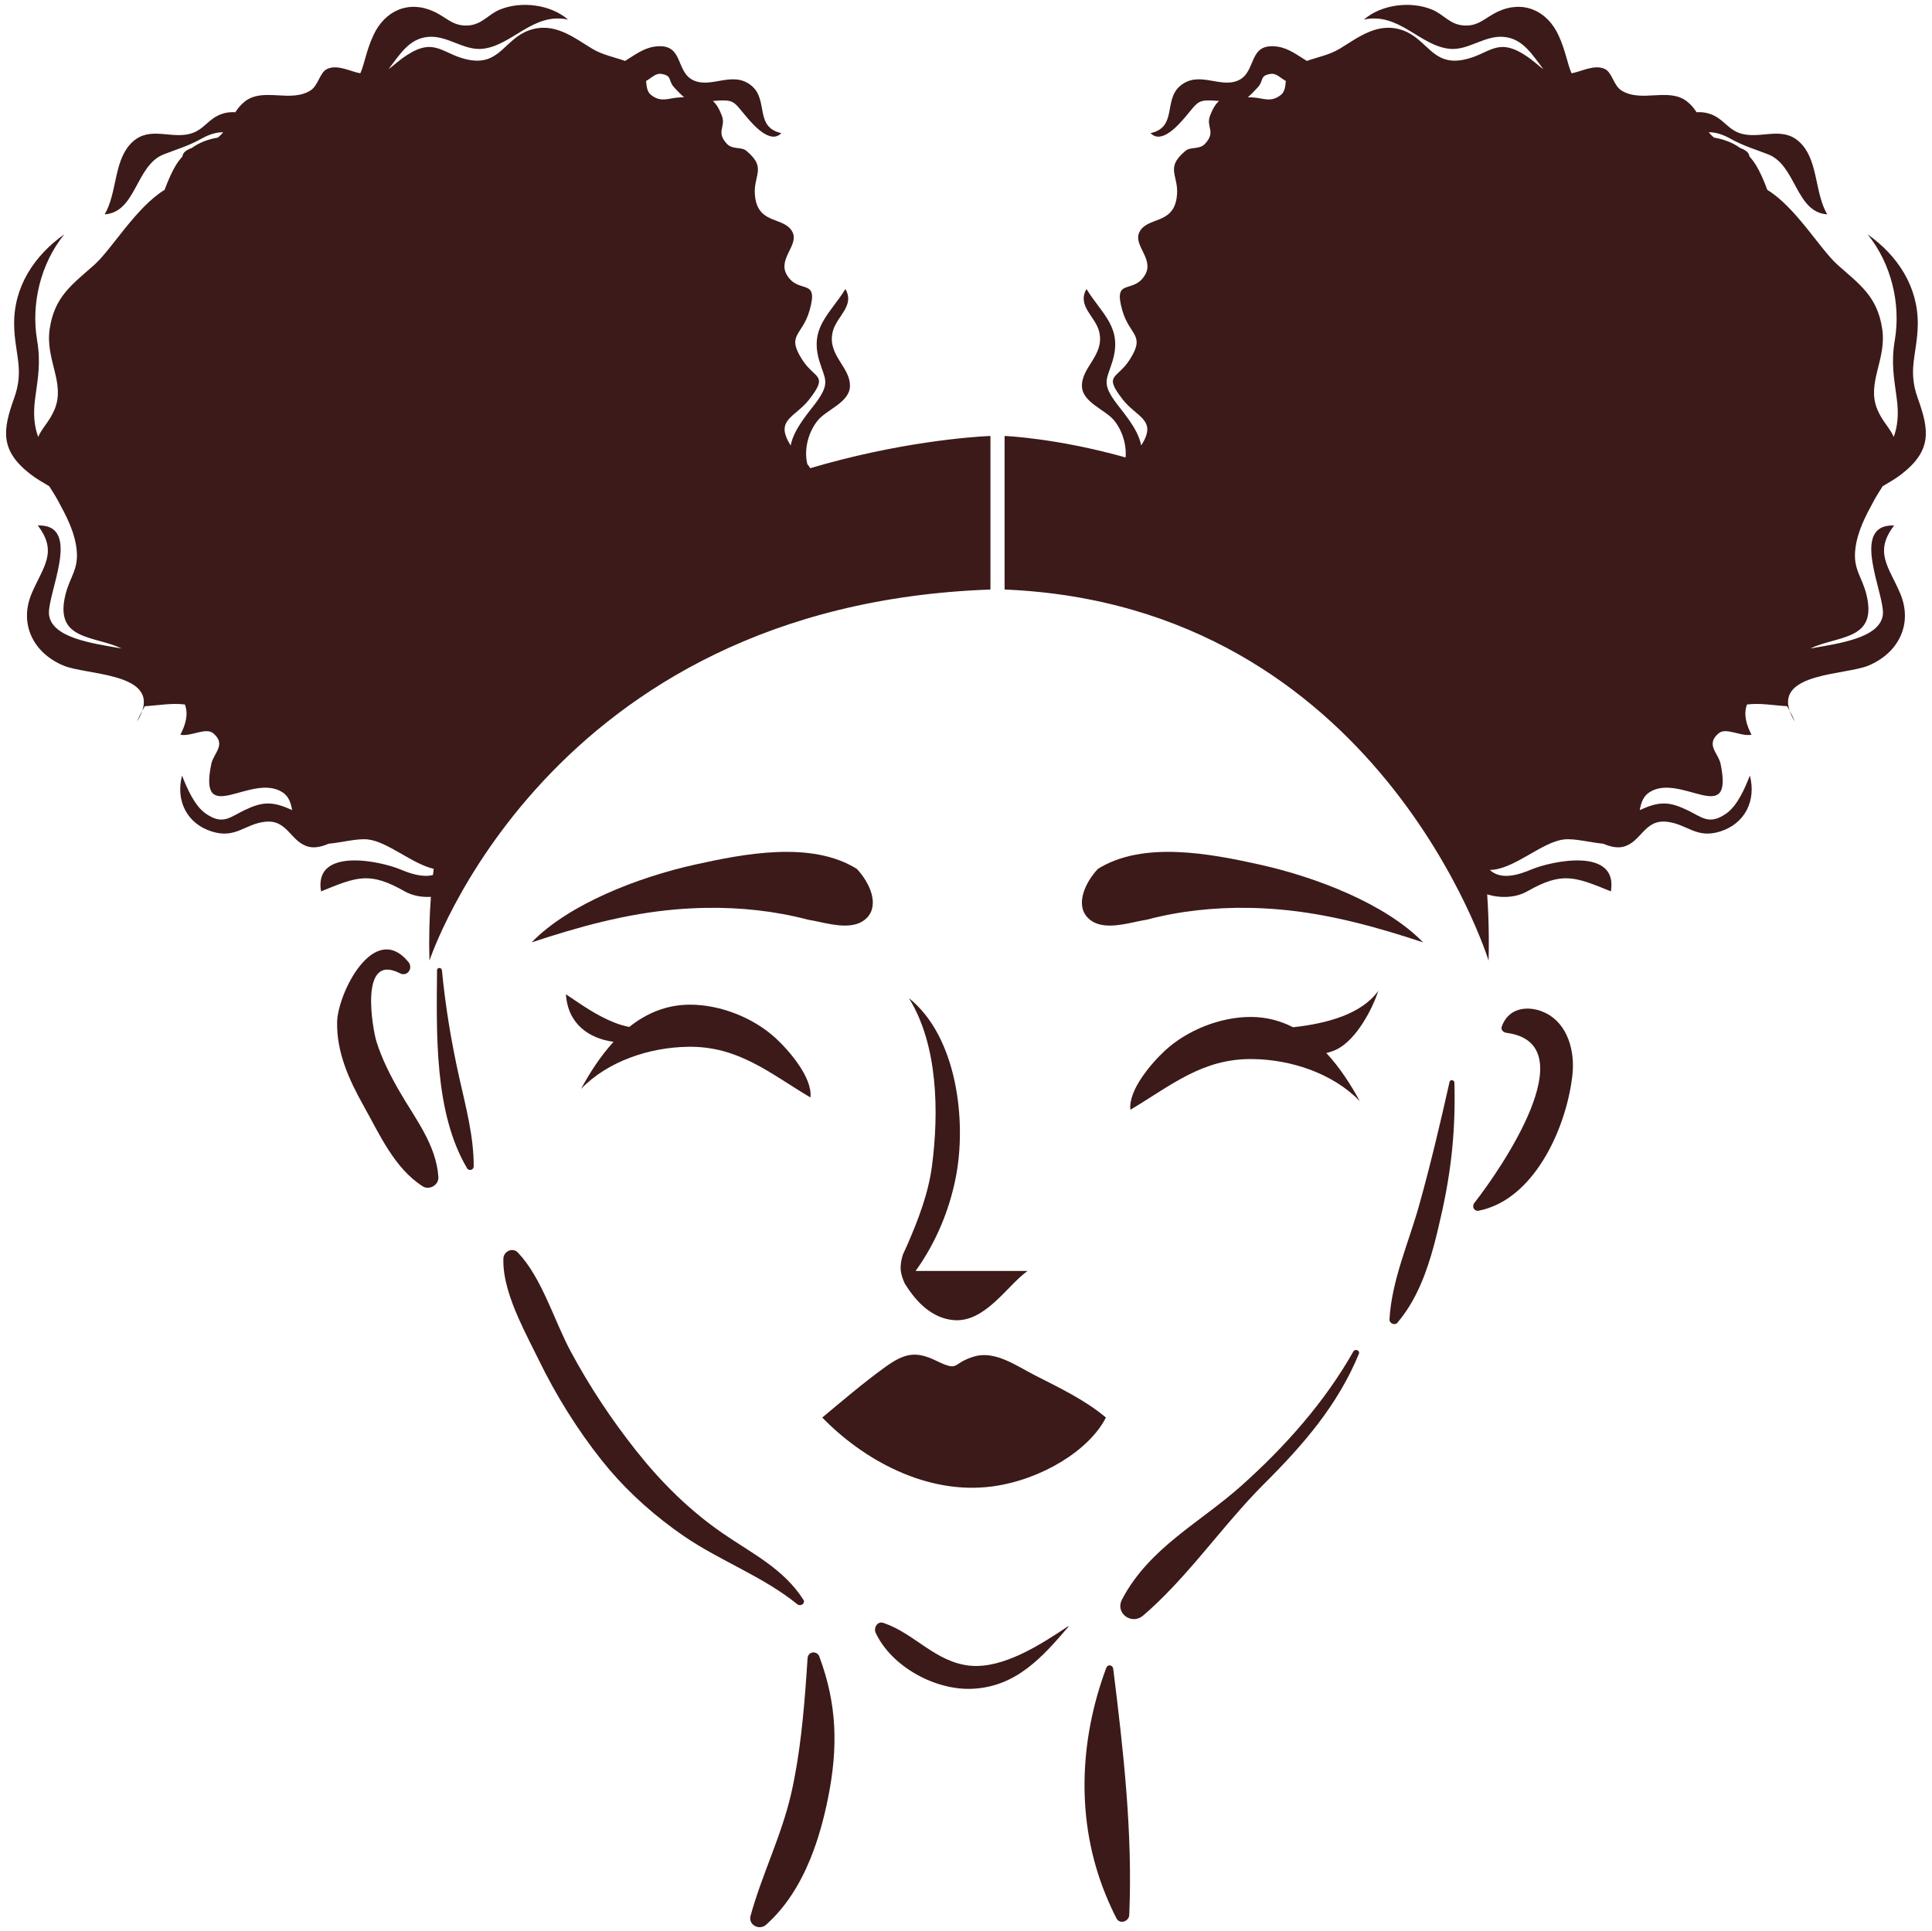 <?xml version="1.0" encoding="UTF-8"?><svg xmlns="http://www.w3.org/2000/svg" xmlns:xlink="http://www.w3.org/1999/xlink" height="1651.6" preserveAspectRatio="xMidYMid meet" version="1.0" viewBox="234.5 227.5 1652.4 1651.6" width="1652.4" zoomAndPan="magnify"><g fill="#3b1a19" id="change1_1"><path d="M 897.961 1115.578 C 878.914 1098.02 850.465 1086.789 824.512 1086.879 C 803.98 1086.941 786.941 1094.559 772.734 1105.922 C 768.91 1105.211 764.969 1104.129 760.801 1102.512 C 744.672 1096.23 732.32 1087.199 718.52 1077.988 C 720.242 1103.609 738.359 1115.789 759.25 1118.648 C 747.98 1130.949 738.859 1145.281 731.48 1158.871 C 754.363 1135.211 789.957 1123.371 823.059 1122.891 C 866.34 1122.27 893.191 1145.871 927.648 1166.238 C 929.555 1149.488 909.652 1126.359 897.961 1115.578" fill="inherit"/><path d="M 1051.871 1235.102 C 1061.531 1186.77 1053.109 1114.129 1011.859 1081.27 C 1036.82 1121.371 1037.559 1179.02 1031.629 1224.641 C 1028.559 1248.309 1019.98 1270.43 1010.602 1292.148 C 1009.59 1294.48 1008.129 1297.488 1006.711 1300.691 C 1005.43 1304.91 1004.539 1309.211 1004.859 1313.512 C 1005.172 1317.699 1006.641 1321.879 1008.57 1325.871 C 1008.629 1325.898 1008.66 1325.949 1008.719 1325.98 C 1018.129 1341.18 1031.512 1355.039 1050.051 1356.691 C 1077.012 1359.09 1096.129 1326.859 1113.352 1314.641 L 1017.609 1314.641 C 1034.57 1291 1046.141 1263.82 1051.871 1235.102" fill="inherit"/><path d="M 1068.16 1387.699 C 1047.75 1393.5 1056.059 1401.512 1034.949 1391.32 C 1017.238 1382.77 1007.68 1385.18 990.941 1397.32 C 972.574 1410.641 954.527 1426.039 937.773 1440.039 C 972.105 1475.441 1026.461 1506.629 1083.512 1498.922 C 1125.262 1493.27 1166.289 1467.91 1180.371 1440.039 C 1162.75 1425.141 1140.781 1414.68 1119.32 1403.738 C 1104.398 1396.121 1085.809 1382.691 1068.16 1387.699" fill="inherit"/><path d="M 1064.141 1652.301 C 1034.539 1649.371 1016.801 1624.719 990.082 1615.699 C 984.828 1613.93 981.473 1620.039 983.48 1624.289 C 997.238 1653.43 1034.891 1673.75 1066.66 1672.031 C 1103.859 1670.031 1126.051 1644.941 1148.289 1619 C 1148.461 1618.801 1148.23 1618.441 1147.98 1618.609 C 1124.961 1634.031 1092.391 1655.09 1064.141 1652.301" fill="inherit"/><path d="M 976.062 1012.469 C 986.77 1001.238 978.398 982.551 967.355 970.75 C 928.602 946.48 870.852 957.75 828.492 967.16 C 781.074 977.711 721.215 1000.539 689.195 1033.59 C 729.145 1020.34 769.898 1009.031 812.66 1005.379 C 821.125 1004.66 829.637 1004.219 838.156 1004.07 C 867.723 1003.57 897.363 1006.73 925.555 1014.18 C 928.855 1014.738 932.184 1015.41 935.562 1016.141 C 948.277 1018.871 966.164 1022.852 976.062 1012.469" fill="inherit"/><path d="M 1205.289 1016.141 C 1208.672 1015.41 1211.988 1014.738 1215.289 1014.18 C 1243.48 1006.73 1273.121 1003.57 1302.691 1004.07 C 1311.211 1004.219 1319.719 1004.66 1328.18 1005.379 C 1370.949 1009.031 1411.699 1020.34 1451.648 1033.59 C 1419.629 1000.539 1359.77 977.711 1312.352 967.16 C 1270 957.75 1212.25 946.48 1173.488 970.75 C 1162.449 982.551 1154.078 1001.238 1164.781 1012.469 C 1174.68 1022.852 1192.57 1018.871 1205.289 1016.141" fill="inherit"/><path d="M 633.988 1226.809 C 635.523 1229.398 639.641 1228.301 639.652 1225.27 C 639.758 1199.629 632.91 1174.398 627.344 1149.5 C 620.52 1118.98 615.484 1088.73 612.484 1057.52 C 612.23 1054.879 608.297 1054.762 608.277 1057.52 C 607.898 1111.16 605.719 1179.172 633.988 1226.809" fill="inherit"/><path d="M 1467.859 1263.789 C 1476.16 1226.309 1479.488 1191.73 1478.41 1153.52 C 1478.34 1151.219 1474.809 1150.559 1474.27 1152.961 C 1466.41 1188.039 1457.988 1223.691 1448.289 1258.391 C 1439.34 1290.41 1424.762 1322.68 1422.891 1356.129 C 1422.699 1359.449 1427.449 1361.531 1429.672 1358.941 C 1430.672 1357.781 1431.602 1356.578 1432.539 1355.379 C 1446.48 1337.602 1454.711 1315.629 1460.738 1293.398 C 1463.441 1283.449 1465.711 1273.461 1467.859 1263.789" fill="inherit"/><path d="M 1522.961 1110.969 C 1592.559 1120.09 1517.02 1229.078 1495.488 1256.441 C 1493.059 1259.531 1495.25 1263.898 1499.359 1263.078 C 1500.719 1262.809 1502.051 1262.48 1503.379 1262.129 C 1548.969 1249.93 1574.922 1189.398 1579.422 1146.328 C 1581.449 1126.891 1575.578 1103.762 1556.93 1094.27 C 1542.969 1087.172 1526.238 1088.941 1519.809 1103.41 C 1519.488 1104.129 1519.172 1104.852 1518.898 1105.641 C 1517.922 1108.52 1520.449 1110.641 1522.961 1110.969" fill="inherit"/><path d="M 575.746 1160.32 C 568.074 1146.91 561.137 1133.25 556.492 1118.461 C 553.418 1108.68 541.031 1041.809 576.516 1060.012 C 581.512 1062.57 585.812 1058.469 585.348 1054.031 C 585.223 1052.82 584.812 1051.59 583.887 1050.461 C 554.441 1014.559 523.234 1077.25 522.82 1101.93 C 522.391 1127.77 533.023 1151.129 545.375 1173.191 C 559.023 1197.578 571.828 1226.891 596.09 1242.281 C 601.41 1245.648 609.312 1241.52 609.406 1235.18 C 609.41 1234.98 609.477 1234.801 609.465 1234.602 C 607.684 1206.5 589.32 1184.059 575.746 1160.32" fill="inherit"/><path d="M 1396.762 1385.41 C 1397.871 1382.68 1393.461 1380.941 1392.051 1383.43 C 1367.52 1426.828 1333.398 1465.16 1296.309 1498.281 C 1260.391 1530.352 1217.578 1551.27 1194.18 1595.551 C 1188.68 1605.961 1199.219 1615.309 1208.531 1611.641 C 1209.781 1611.141 1211.012 1610.43 1212.18 1609.441 C 1220.809 1602.07 1228.859 1594.16 1236.641 1586 C 1264.191 1557.141 1287.762 1524.559 1316.07 1496.352 C 1349.172 1463.371 1378.922 1429.051 1396.762 1385.41" fill="inherit"/><path d="M 916.422 1599.738 C 919.102 1601.91 923.734 1599.141 921.562 1595.77 C 904.445 1569.172 878.043 1556.559 852.598 1539.039 C 824.438 1519.648 800.219 1495.66 779.004 1468.93 C 757.66 1442.039 738.953 1413.871 722.684 1383.641 C 708.48 1357.262 698.043 1320.5 677.406 1298.879 C 672.93 1294.18 665.23 1297.91 665.031 1304 C 664.504 1320.441 670.582 1338.391 678.172 1355.5 C 683.695 1367.949 690.012 1379.949 695.18 1390.559 C 709.961 1420.93 728.242 1450.328 749.254 1476.789 C 766.633 1498.66 787.512 1518.23 810.109 1534.84 C 813.242 1537.141 816.402 1539.391 819.598 1541.578 C 850.746 1562.898 886.938 1575.84 916.422 1599.738" fill="inherit"/><path d="M 1180.66 1654.172 C 1157.262 1717 1154.77 1785.672 1179.93 1847.699 C 1182.77 1854.711 1185.871 1861.648 1189.43 1868.469 C 1192.25 1873.859 1200.09 1871.02 1200.328 1865.52 C 1203.309 1795.34 1195.371 1725.371 1186.73 1655.809 C 1186.699 1655.531 1186.672 1655.25 1186.629 1654.969 C 1186.211 1651.602 1181.91 1650.809 1180.66 1654.172" fill="inherit"/><path d="M 935.301 1644.578 C 933.285 1639.16 925.574 1639.988 925.191 1645.949 C 924.938 1649.91 924.668 1653.93 924.395 1657.961 C 922.055 1692.148 918.773 1728.289 911.312 1761.148 C 903.059 1797.512 886.305 1830.5 876.457 1866.141 C 874.258 1874.102 883.992 1879.031 889.746 1873.879 C 906.707 1858.719 918.703 1839.148 927.395 1817.961 C 934.332 1801.039 939.168 1783.09 942.703 1765.512 C 951.375 1722.398 950.52 1685.59 935.301 1644.578" fill="inherit"/><path d="M 1310.238 302.25 C 1315.664 296.402 1311.551 292.125 1321.359 290.695 C 1326.242 289.988 1330.031 294.531 1334.25 296.762 C 1333.809 301.18 1333.52 305.957 1329.949 308.758 C 1321.012 315.73 1314.668 311.082 1305.238 310.805 C 1304.02 310.77 1302.848 310.711 1301.707 310.652 C 1304.078 308.77 1306.68 306.086 1310.238 302.25 Z M 1507.664 1049.211 C 1507.828 1042.543 1507.875 1035.984 1507.84 1029.512 C 1507.758 1016.812 1507.281 1004.492 1506.445 992.531 C 1517.938 996.012 1530.922 995.504 1540.73 989.926 C 1570.453 973.043 1581.062 977.168 1612.258 989.973 C 1618.629 951.898 1561.664 963.918 1544.172 971.27 C 1533.141 975.91 1518.172 980.57 1508.711 971.629 C 1529.293 971.48 1553.227 947.508 1572.379 945.52 C 1581.504 944.578 1594.172 948.109 1605.785 949.215 C 1611.699 951.793 1617.641 953.027 1622.57 951.852 C 1638.445 948.051 1640.562 928.223 1660.168 930.422 C 1677.766 932.406 1685.238 945.238 1705.871 938.684 C 1727.152 931.93 1736.672 912.078 1731.125 890.914 C 1726.965 901.492 1720.539 916.762 1710.738 923.504 C 1696.164 933.547 1690.227 926.457 1677.625 920.473 C 1664.016 913.996 1655.566 912.555 1640.852 918.762 C 1639.633 919.273 1638.316 919.844 1636.945 920.449 C 1638.051 914.379 1639.781 908.801 1644.988 905.34 C 1671.57 887.684 1717.609 936.719 1706.09 880.895 C 1704.195 871.715 1692.945 864.496 1704.359 854.789 C 1710.762 849.34 1723.141 857.719 1732.52 856 C 1728.219 847.48 1725.453 838.797 1728.676 830.113 C 1740.109 828.637 1751.699 830.965 1762.949 831.566 C 1763.66 832.824 1764.379 834.102 1765.09 835.391 C 1754.211 803.055 1813.16 804.836 1832.316 796.918 C 1858.316 786.18 1870.742 761.215 1859.699 735.109 C 1850.109 712.469 1836.918 699.926 1854.527 676.961 C 1815.359 675.762 1847.598 737.191 1844.785 754.008 C 1841.602 773.059 1808.664 777.754 1782.719 782.203 C 1806.641 770.906 1840.418 775.523 1830.875 736.328 C 1827.086 720.754 1819.461 714.734 1821.262 697.754 C 1822.902 682.293 1830.129 668.801 1837.383 655.445 C 1839.555 651.461 1842.148 647.473 1844.684 643.426 C 1850.309 640.125 1855.875 636.895 1860.57 633.27 C 1886.84 613.012 1884.699 595.68 1874.738 568.145 C 1865.801 543.414 1874.32 530.141 1874.727 505.359 C 1875.238 472.828 1857.445 446 1831.828 427.961 C 1852.098 452.977 1860.316 487.285 1855.121 518.285 C 1851.898 537.484 1854.191 549.457 1856.77 568.52 C 1858.605 582 1857.41 592.426 1854.156 601.238 C 1850.832 593.449 1844.332 587.953 1840.078 577.574 C 1830.793 554.988 1848.086 535.312 1844.367 509.195 C 1840.336 480.906 1824.656 470.57 1806.152 454.043 C 1791.172 440.656 1770.469 404.844 1746.062 389.922 C 1742.898 381.402 1739.531 373.871 1736.309 368.707 C 1734.59 365.918 1732.707 363.469 1730.73 361.234 C 1730.406 357.805 1727.129 355.668 1722.852 354.098 C 1716.145 349.285 1708.578 346.555 1700.5 345.195 C 1698.711 343.766 1697.223 342.23 1695.91 340.629 C 1701.359 340.559 1707.449 342.184 1714.504 346.125 C 1725.652 352.355 1735.078 354.98 1746.793 359.539 C 1770.82 368.895 1770.297 409.121 1797.285 410.852 C 1786.789 392.895 1789.449 366.723 1775.828 351.297 C 1761.484 335.07 1744.387 345.242 1727.359 342.605 C 1712.031 340.223 1709.672 328.379 1695.328 324.414 C 1692.203 323.543 1688.879 323.309 1685.543 323.508 C 1683.449 320.219 1680.926 317.055 1677.312 314.242 C 1661.609 302.004 1638.48 315.637 1621.289 304.91 C 1614.594 300.727 1613.363 289.512 1607.109 286.523 C 1598.219 282.281 1587.141 288.707 1578.633 290.195 C 1574.82 281.516 1573.672 271.09 1567.441 257.617 C 1557.586 236.336 1537 227.469 1515.648 237.418 C 1504.34 242.684 1499.039 250.492 1485.582 249.215 C 1474.25 248.121 1469.18 239.777 1459.277 235.695 C 1441.055 228.188 1416.02 231.246 1400.977 244.25 C 1430.988 237.742 1448.746 266.625 1474.227 269.25 C 1490.195 270.891 1504.199 257.582 1520.578 259.047 C 1536.871 260.488 1544.648 273.82 1554.48 286.617 C 1550.09 283.652 1546.102 279.281 1538 274.156 C 1514.113 259.082 1507.953 274.551 1485.605 278.723 C 1459.477 283.594 1455.141 260.895 1434.43 253.48 C 1413.02 245.82 1396.293 259.512 1380.441 269.113 C 1371.504 274.516 1361.367 276.352 1352.219 279.621 C 1344.492 274.922 1336.715 268.82 1327.359 267.426 C 1301.301 263.531 1309.773 289.047 1293.523 296.297 C 1277.961 303.25 1259.992 287.652 1244.023 300.832 C 1229.332 312.977 1241.688 336.352 1218.566 341.359 C 1227.82 351.191 1242.301 334.617 1248.484 327.309 C 1259.957 313.742 1258.492 312.406 1277.148 313.859 C 1274.312 316.301 1271.824 320.207 1269.441 326.414 C 1265.676 336.211 1274.883 340.105 1265.082 350.555 C 1260.281 355.668 1252.844 352.832 1248.461 356.492 C 1229.75 372.078 1243.941 377.52 1240.812 397.148 C 1237.223 419.781 1215.512 412.793 1208.957 426.148 C 1203.504 437.238 1221.648 448.918 1213.977 462.391 C 1203.98 479.906 1186.094 464.074 1194.402 493.016 C 1200.703 515.008 1214.605 513.555 1200.633 535.254 C 1189.801 552.094 1177.84 547.527 1194.812 569.297 C 1206.691 584.559 1224.543 586.453 1210.758 608.176 C 1210.688 608.293 1210.605 608.383 1210.535 608.5 C 1207.746 593.496 1193.555 578.652 1187.418 569.82 C 1176.934 554.758 1181.352 551.457 1185.852 536.938 C 1194.879 507.742 1177.328 496.699 1163.742 474.723 C 1155.387 489.285 1171.438 497.969 1174.621 511.332 C 1179.434 531.453 1159.305 541.367 1159.867 558.047 C 1160.328 571.633 1179.723 577.945 1187.152 586.859 C 1194.148 595.238 1198.137 607.488 1197.195 618.797 C 1137.797 602.086 1093.707 600.41 1093.707 600.41 L 1093.707 731.762 C 1413.762 745.117 1507.664 1049.211 1507.664 1049.211" fill="inherit"/><path d="M 1765.094 835.387 C 1766.047 838.23 1767.492 841.312 1769.609 844.723 C 1768.285 841.391 1766.711 838.34 1765.094 835.387" fill="inherit"/><path d="M 799.957 290.695 C 809.77 292.125 805.652 296.402 811.074 302.25 C 814.625 306.086 817.242 308.77 819.605 310.652 C 818.469 310.711 817.301 310.77 816.082 310.805 C 806.652 311.082 800.301 315.73 791.367 308.758 C 787.793 305.957 787.504 301.18 787.062 296.762 C 791.277 294.531 795.07 289.988 799.957 290.695 Z M 260.738 633.27 C 265.441 636.895 271.012 640.125 276.633 643.426 C 279.176 647.473 281.758 651.461 283.926 655.445 C 291.191 668.801 298.418 682.293 300.055 697.754 C 301.852 714.734 294.234 720.754 290.438 736.328 C 280.902 775.523 314.672 770.906 338.602 782.203 C 312.648 777.754 279.707 773.059 276.523 754.008 C 273.719 737.191 305.961 675.762 266.789 676.961 C 284.402 699.926 271.195 712.469 261.613 735.109 C 250.566 761.215 263 786.18 289.004 796.918 C 308.16 804.836 367.105 803.055 356.227 835.391 C 356.938 834.102 357.656 832.824 358.371 831.566 C 369.621 830.965 381.203 828.637 392.637 830.113 C 395.863 838.797 393.086 847.48 388.793 856 C 398.168 857.719 410.547 849.34 416.957 854.789 C 428.363 864.496 417.121 871.715 415.227 880.895 C 403.715 936.719 449.738 887.684 476.324 905.34 C 481.531 908.801 483.27 914.379 484.367 920.449 C 482.996 919.844 481.684 919.273 480.469 918.762 C 465.75 912.555 457.293 913.996 443.688 920.473 C 431.094 926.457 425.152 933.547 410.57 923.504 C 400.781 916.762 394.348 901.492 390.191 890.914 C 384.645 912.078 394.164 931.93 415.438 938.684 C 436.074 945.238 443.555 932.406 461.152 930.422 C 480.754 928.223 482.867 948.051 498.75 951.852 C 503.664 953.027 509.605 951.793 515.527 949.215 C 527.133 948.109 539.809 944.578 548.938 945.52 C 565.902 947.285 586.613 966.266 605.434 970.684 C 605.211 972.422 605.012 974.18 604.809 975.938 C 596.055 978.285 585.473 974.777 577.137 971.27 C 559.645 963.918 502.688 951.898 509.062 989.973 C 540.246 977.168 550.863 973.043 580.574 989.926 C 587.109 993.641 595.062 995.102 603.039 994.645 C 601.727 1012.043 601.254 1030.172 601.801 1049.152 C 601.801 1049.172 601.801 1049.191 601.801 1049.211 C 601.801 1049.211 701.535 745.152 1081.605 731.785 L 1081.605 600.41 C 1081.605 600.41 1026.438 602.211 953.52 620.809 C 945.055 622.973 936.371 625.344 927.484 627.98 C 927.426 627.875 927.371 627.785 927.309 627.68 C 926.652 626.645 925.918 625.633 925.031 624.609 C 921.816 611.895 925.953 596.691 934.156 586.859 C 941.582 577.945 960.988 571.633 961.445 558.047 C 962.004 541.367 941.875 531.453 946.684 511.332 C 949.879 497.969 965.926 489.285 957.566 474.723 C 943.988 496.699 926.438 507.742 935.469 536.938 C 939.965 551.457 944.379 554.758 933.902 569.82 C 927.762 578.652 913.566 593.496 910.781 608.5 C 910.707 608.383 910.629 608.293 910.559 608.176 C 896.777 586.453 914.625 584.559 926.516 569.297 C 943.469 547.527 931.516 552.094 920.676 535.254 C 906.707 513.555 920.602 515.008 926.914 493.016 C 935.215 464.074 917.324 479.906 907.34 462.391 C 899.664 448.918 917.805 437.238 912.359 426.148 C 905.801 412.793 884.09 419.781 880.496 397.148 C 877.383 377.52 891.566 372.078 872.859 356.492 C 868.465 352.832 861.027 355.668 856.227 350.555 C 846.426 340.105 855.641 336.211 851.875 326.414 C 849.492 320.207 847.008 316.301 844.168 313.859 C 862.82 312.406 861.359 313.742 872.828 327.309 C 879.012 334.617 893.504 351.191 902.75 341.359 C 879.625 336.352 891.988 312.977 877.281 300.832 C 861.328 287.652 843.359 303.25 827.785 296.297 C 811.543 289.047 820.02 263.531 793.961 267.426 C 784.598 268.82 776.824 274.922 769.094 279.621 C 759.949 276.352 749.812 274.516 740.879 269.113 C 725.02 259.512 708.297 245.82 686.887 253.48 C 666.184 260.895 661.836 283.594 635.707 278.723 C 613.363 274.551 607.195 259.082 583.32 274.156 C 575.207 279.281 571.23 283.652 566.828 286.617 C 576.664 273.82 584.438 260.488 600.742 259.047 C 617.109 257.582 631.117 270.891 647.082 269.25 C 672.566 266.625 690.332 237.742 720.336 244.25 C 705.297 231.246 680.266 228.188 662.043 235.695 C 652.133 239.777 647.066 248.121 635.727 249.215 C 622.273 250.492 616.977 242.684 605.672 237.418 C 584.312 227.469 563.734 236.336 553.883 257.617 C 547.645 271.09 546.492 281.516 542.684 290.195 C 534.168 288.707 523.102 282.281 514.215 286.523 C 507.945 289.512 506.719 300.727 500.02 304.91 C 482.836 315.637 459.711 302.004 444 314.242 C 440.387 317.055 437.867 320.219 435.777 323.508 C 432.438 323.309 429.109 323.543 425.984 324.414 C 411.645 328.379 409.285 340.223 393.945 342.605 C 376.934 345.242 359.836 335.07 345.488 351.297 C 331.863 366.723 334.531 392.895 324.027 410.852 C 351.023 409.121 350.504 368.895 374.52 359.539 C 386.234 354.98 395.656 352.355 406.812 346.125 C 413.871 342.184 419.961 340.559 425.406 340.629 C 424.09 342.23 422.605 343.766 420.816 345.195 C 412.742 346.555 405.172 349.285 398.461 354.098 C 394.188 355.668 390.906 357.805 390.578 361.234 C 388.605 363.469 386.73 365.918 384.996 368.707 C 381.789 373.871 378.41 381.402 375.25 389.922 C 350.852 404.844 330.137 440.656 315.156 454.043 C 296.656 470.57 280.977 480.906 276.945 509.195 C 273.23 535.312 290.52 554.988 281.242 577.574 C 276.977 587.953 270.492 593.449 267.156 601.238 C 263.914 592.426 262.711 582 264.543 568.52 C 267.129 549.457 269.418 537.484 266.199 518.285 C 260.996 487.285 269.215 452.977 289.492 427.961 C 263.871 446 246.078 472.828 246.594 505.359 C 246.984 530.141 255.516 543.414 246.574 568.145 C 236.625 595.68 234.48 613.012 260.738 633.27" fill="inherit"/><path d="M 356.227 835.391 C 354.605 838.328 353.035 841.391 351.715 844.719 C 353.828 841.309 355.27 838.23 356.227 835.391" fill="inherit"/><path d="M 1413.352 1075 C 1399.141 1094.91 1369.602 1103.012 1340.43 1106.191 C 1329.789 1100.75 1317.891 1097.41 1304.441 1097.371 C 1278.488 1097.289 1250.039 1108.512 1230.988 1126.07 C 1219.301 1136.852 1199.398 1159.98 1201.301 1176.738 C 1235.762 1156.359 1262.609 1132.77 1305.898 1133.391 C 1339 1133.859 1374.59 1145.711 1397.469 1169.359 C 1389.91 1155.441 1380.531 1140.73 1368.871 1128.23 C 1372.551 1127.352 1375.898 1126.16 1378.75 1124.621 C 1394.59 1116.059 1407.91 1091.648 1413.352 1075" fill="inherit"/></g></svg>